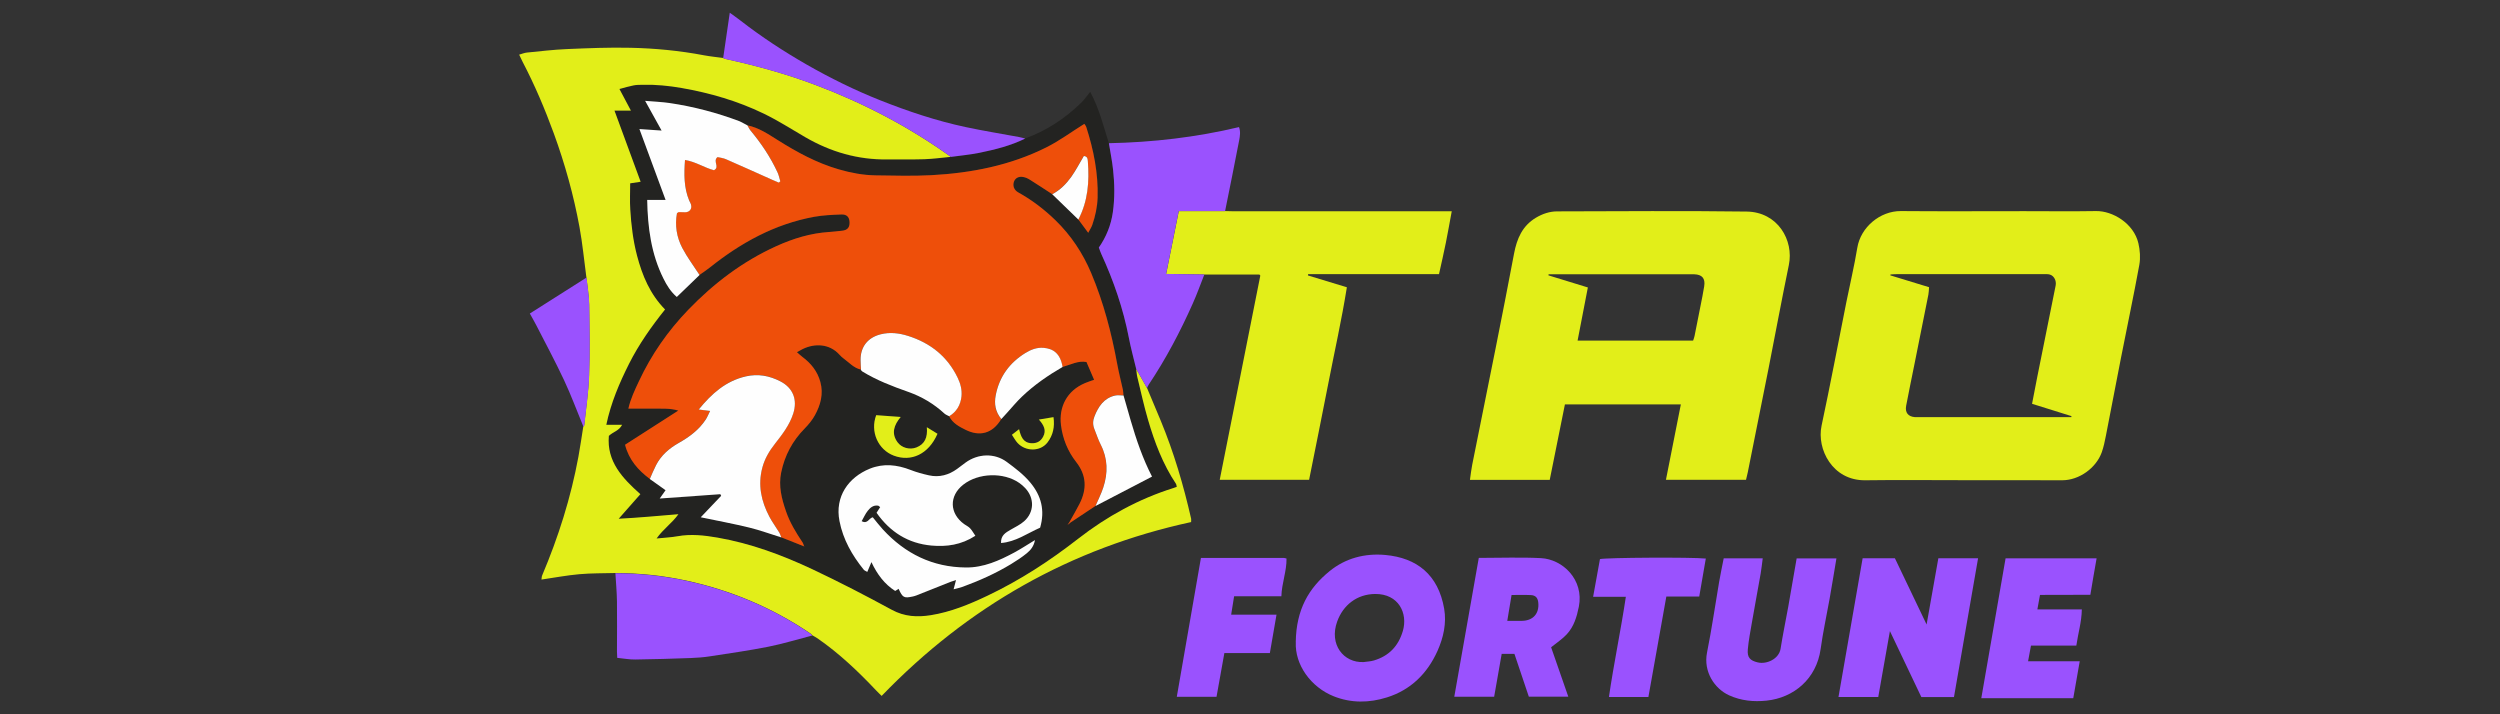 <?xml version="1.0" encoding="UTF-8"?>
<svg id="taofortune" xmlns="http://www.w3.org/2000/svg" width="560" height="160" viewBox="0 0 560 160"><rect x="0" y="0" width="560" height="160" fill="#333333" stroke="none"/>
  <defs>
    <style>
      .cls-1 {
        fill: #232321;
      }

      .cls-2 {
        fill: #ee4f0a;
      }

      .cls-3 {
        fill: #e2ee19;
      }

      .cls-4 {
        fill: #9a52fe;
      }

      .cls-5 {
        fill: #fefefe;
      }
    </style>
  </defs>
  <path class="cls-1" d="M229.64,31.02c4.76-1.74,8.9-4.45,12.52-7.98.69-.67,1.24-1.48,2.05-2.47,2.09,3.94,2.99,7.78,4.18,11.52.31,1.96.71,3.9.93,5.87.35,3.18.41,6.37-.04,9.56-.41,2.92-1.48,5.55-3.14,7.94.2.52.34.98.54,1.42,2.77,6.03,4.92,12.26,6.18,18.78.46,2.35,1.1,4.67,1.65,7,.08.6.1,1.21.24,1.79.78,3.21,1.49,6.45,2.41,9.62,1.47,5.04,3.32,9.94,6.26,14.34.12.17.12.42.18.68-.32.11-.54.2-.76.27-7.82,2.45-14.9,6.35-21.35,11.37-6.34,4.93-13.02,9.29-20.28,12.74-4.07,1.94-8.24,3.65-12.71,4.37-3,.48-5.88.36-8.73-1.2-5.85-3.19-11.77-6.26-17.8-9.09-6.79-3.2-13.82-5.81-21.26-7.09-2.96-.52-5.94-.85-8.96-.3-1.45.27-2.94.32-4.68.5,1.47-2.12,3.46-3.41,4.89-5.44-4.49.37-8.73.77-13.38,1.02,1.8-2.04,3.31-3.74,4.86-5.51-4.03-3.58-7.55-7.32-7.06-13.06.96-.92,2.26-1.11,2.97-2.48h-3.54c1.04-4.95,2.92-9.36,5.09-13.66,2.19-4.36,4.99-8.34,8.07-12.17-3.4-3.47-5.1-7.62-6.27-12.04-.9-3.39-1.31-6.87-1.52-10.35-.12-1.92-.02-3.85-.02-5.87.75-.11,1.44-.22,2.34-.35-1.96-5.33-3.87-10.53-5.86-15.94h3.68c-.91-1.71-1.71-3.22-2.57-4.84,1.22-.32,2.19-.62,3.18-.81.64-.13,1.32-.11,1.98-.13,2.95-.09,5.87.2,8.79.72,6.35,1.11,12.51,2.9,18.31,5.7,3.24,1.56,6.29,3.52,9.4,5.33,5.68,3.3,11.77,5.06,18.37,4.97,2.77-.04,5.54.05,8.31-.05,1.97-.07,3.94-.34,5.9-.53,2.14-.3,4.29-.49,6.4-.92,3.51-.72,6.99-1.59,10.24-3.19h0ZM239.42,117.36c.13-.11.27-.21.41-.32,1.86-1.23,3.71-2.47,5.57-3.7,4.19-2.18,8.39-4.36,12.67-6.59-2.05-3.95-3.52-8.26-4.8-12.65-.54-1.84-1.06-3.68-1.58-5.52-.04-.42-.04-.84-.12-1.25-.42-1.93-.93-3.85-1.28-5.79-1.28-6.97-3.06-13.8-5.82-20.35-1.9-4.49-4.55-8.48-8.03-11.86-2.5-2.43-5.28-4.54-8.34-6.24-.94-.52-1.27-1.51-.92-2.44.3-.77,1.07-1.18,2.09-.99.51.1,1.02.33,1.47.61,1.67,1.05,3.32,2.15,4.98,3.22,1.95,1.89,3.9,3.78,5.85,5.67.7.94,1.4,1.89,2.22,2.99.38-.72.71-1.21.9-1.75.69-1.99,1.14-4.04,1.2-6.16.16-5.41-.89-10.63-2.53-15.75-.1-.31-.34-.57-.44-.74-2.89,1.81-5.57,3.79-8.49,5.26-8.09,4.06-16.83,5.75-25.79,6.24-4.14.22-8.3.1-12.45.04-2.82-.04-5.58-.57-8.29-1.35-4.94-1.43-9.4-3.86-13.72-6.59-2.12-1.33-4.21-2.75-6.73-3.26h.04c-.25-.12-.5-.26-.75-.39-.37-.19-.73-.43-1.12-.57-5.07-1.9-10.27-3.27-15.62-4.06-1.7-.25-3.43-.32-5.47-.49,1.29,2.33,2.41,4.35,3.69,6.66-1.79-.12-3.3-.23-4.97-.34,1.98,5.37,3.88,10.51,5.86,15.87h-4.12c.11,6.22.9,12.12,3.64,17.62.75,1.5,1.62,2.93,2.99,4.12,1.75-1.69,3.43-3.31,5.1-4.92.78-.56,1.58-1.08,2.33-1.67,6.94-5.54,14.55-9.73,23.37-11.34,1.99-.36,4.05-.44,6.08-.52,1.23-.05,1.79.6,1.83,1.74.04,1.18-.49,1.78-1.68,1.9-.95.1-1.9.22-2.86.28-4.18.26-8.11,1.47-11.9,3.19-7.53,3.42-13.98,8.31-19.73,14.28-4.57,4.74-8.24,10.02-11.01,15.96-.9,1.94-1.84,3.87-2.37,6.14,1.98,0,3.84-.03,5.7,0,1.8.03,3.62-.13,5.49.44-3.97,2.54-7.93,5.09-11.93,7.65.86,3.38,2.94,5.7,5.54,7.65,1.16.82,2.31,1.65,3.51,2.5-.39.56-.76,1.08-1.31,1.86,4.71-.33,9.15-.65,13.58-.97.06.12.12.25.18.37-1.53,1.61-3.07,3.22-4.57,4.8,3.74.78,7.31,1.44,10.84,2.3,2.43.59,4.8,1.46,7.2,2.21,1.71.68,3.43,1.36,5.15,2.04.08.04.17.08.25.12-.09-.03-.18-.07-.27-.09-.12-.32-.18-.67-.37-.94-1.48-2.2-2.85-4.47-3.71-6.99-.96-2.8-1.69-5.6-1.07-8.64.78-3.84,2.52-7.09,5.26-9.87.88-.89,1.71-1.89,2.3-2.98,1.26-2.31,1.95-4.75,1.22-7.44-.65-2.39-2.08-4.16-4.01-5.61-.4-.3-.76-.65-1.24-1.07.58-.32.93-.53,1.3-.71,2.65-1.29,5.96-1.25,8.25,1.29.28.31.59.61.93.85,1.25.9,2.28,2.14,3.88,2.47l-.05.03.31.34c3.23,2,6.77,3.35,10.33,4.6,3.07,1.08,5.74,2.69,8.12,4.87.29.27.69.4,1.05.59.8,1.58,2.29,2.36,3.76,3.08,3,1.46,5.9.93,7.92-2.45.44-.48.88-.97,1.32-1.45,1.09-1.19,2.12-2.45,3.29-3.57,2.74-2.61,5.83-4.76,9.11-6.65,1.81-.51,3.54-1.46,5.37-1.11.6,1.4,1.14,2.64,1.71,3.98-.68.24-1.36.46-2.01.73-4.09,1.71-5.91,5.37-5.41,9.42.37,3.03,1.51,5.85,3.39,8.25,2.38,3.03,2.42,6.15.74,9.43-.68,1.33-1.45,2.62-2.17,3.93-.1.15-.2.29-.31.43-.07.09-.14.19-.21.29.1-.07.2-.13.3-.2h.01ZM232.98,118.2c1.11-3.86.25-7.13-2.2-10.08-1.52-1.83-3.39-3.22-5.28-4.63-2.74-2.03-6.45-1.88-9.24.16-.63.46-1.24.95-1.88,1.41-1.9,1.37-4,1.95-6.3,1.44-1.4-.31-2.79-.69-4.12-1.21-3.03-1.18-6.08-1.52-9.14-.28-4.78,1.94-7.87,6.25-6.78,11.75.82,4.14,2.83,7.65,5.43,10.87.16.2.45.28.79.49.32-.76.58-1.36.93-2.19,1.31,2.79,2.95,4.95,5.32,6.46.31-.19.54-.33.77-.47.9,1.97,1.2,2.13,3.18,1.71.29-.06.58-.15.86-.26,2.56-1.01,5.12-2.04,7.68-3.05.34-.13.7-.23,1.14-.37-.19.72-.33,1.25-.54,2.07.86-.23,1.43-.34,1.97-.54,3.78-1.38,7.45-3.02,10.9-5.11,1.23-.74,2.44-1.55,3.55-2.45.86-.7,1.56-1.6,1.8-2.92-1.64.99-3.08,1.95-4.6,2.77-3.4,1.83-6.91,3.41-10.89,3.37-7.46-.07-13.59-3.09-18.6-8.55-.8-.87-1.52-1.83-2.24-2.7-.88.2-1.16,1.6-2.49.87.47-.82.82-1.66,1.37-2.33.56-.69,1.28-1.31,2.3-1.15.14.02.27.19.48.34-.27.42-.52.81-.81,1.26,3.02,4.3,7.05,6.86,12.28,7.34,3.4.31,6.67-.13,9.85-2.19-.47-.68-.77-1.25-1.19-1.68-.37-.38-.89-.61-1.32-.93-3.32-2.39-3.41-6.34-.2-8.84,3.39-2.65,9.01-2.83,12.54-.39.49.34.96.74,1.36,1.18,2.09,2.24,2.03,5.37-.25,7.4-.88.78-2.01,1.3-3.04,1.91-1.08.64-2.21,1.21-2.15,2.97,3.31-.27,5.86-2.16,8.75-3.43h0ZM210,97.16c-.71-.44-1.44-.89-2.39-1.47.21,2.28-.47,3.79-2.34,4.53-1.51.6-3.32.08-4.24-1.19-1.41-1.97-.81-3.8.73-5.64-2-.15-3.78-.28-5.49-.4-1.4,3.7.42,7.75,3.96,9.07,3.8,1.42,7.74-.24,9.77-4.91h0ZM232.71,93.98c1.15,1.28,1.68,2.44.95,3.82-.56,1.06-1.44,1.54-2.66,1.47-1.86-.11-2.33-1.51-2.74-3.14-.61.48-1.06.83-1.6,1.25.47.69.81,1.34,1.28,1.85,1.82,1.95,5.1,1.93,6.68-.12,1.25-1.62,1.66-3.51,1.35-5.68-1.1.19-2.03.34-3.27.54h0Z"/>
  <path class="cls-3" d="M212.99,35.13c-1.97.19-3.93.46-5.9.53-2.77.09-5.54.01-8.31.05-6.59.09-12.68-1.67-18.37-4.97-3.12-1.81-6.17-3.77-9.4-5.33-5.8-2.8-11.96-4.59-18.31-5.7-2.92-.51-5.83-.8-8.79-.72-.66.02-1.33,0-1.98.13-.99.19-1.96.49-3.18.81.86,1.63,1.66,3.13,2.57,4.84h-3.68c1.99,5.41,3.9,10.62,5.86,15.94-.9.14-1.6.24-2.34.35,0,2.02-.1,3.95.02,5.87.21,3.49.63,6.96,1.52,10.35,1.17,4.42,2.87,8.57,6.27,12.04-3.08,3.84-5.87,7.81-8.07,12.17-2.16,4.31-4.05,8.71-5.09,13.66h3.54c-.71,1.37-2.01,1.56-2.97,2.48-.5,5.74,3.03,9.48,7.06,13.06-1.56,1.76-3.06,3.46-4.86,5.51,4.65-.25,8.89-.65,13.38-1.02-1.43,2.03-3.42,3.32-4.89,5.44,1.74-.18,3.23-.24,4.68-.5,3.02-.55,6-.21,8.96.3,7.44,1.29,14.47,3.9,21.26,7.09,6.03,2.84,11.95,5.91,17.8,9.09,2.85,1.55,5.73,1.67,8.73,1.2,4.48-.72,8.64-2.43,12.71-4.37,7.26-3.45,13.94-7.8,20.28-12.74,6.45-5.02,13.53-8.91,21.35-11.37.22-.07.44-.15.76-.27-.07-.26-.07-.5-.18-.68-2.94-4.41-4.79-9.3-6.26-14.34-.93-3.17-1.63-6.41-2.41-9.62-.14-.58-.16-1.19-.24-1.79.81,1.43,1.61,2.85,2.42,4.28,1.02,2.44,2.05,4.86,3.06,7.3,2.95,7.12,5.11,14.47,6.82,21.98.04.17,0,.35,0,.76-26.96,5.85-49.99,18.9-69.32,38.94-.44-.43-.86-.82-1.25-1.24-4.01-4.25-8.25-8.27-13.06-11.61-.39-.27-.82-.49-1.23-.73-.12-.12-.23-.27-.37-.37-8.53-5.79-17.85-9.72-27.9-11.89-5.22-1.13-10.51-1.67-15.86-1.69-2.69.08-5.39.03-8.07.27-2.78.25-5.55.77-8.46,1.2.05-.31.04-.65.16-.94,3.63-8.58,6.43-17.42,8.12-26.6.41-2.24.73-4.49,1.09-6.74.07-.09.19-.19.2-.28.39-3.71.96-7.42,1.09-11.14.19-5.3.1-10.62.02-15.93-.03-2.02-.41-4.04-.62-6.06-.5-3.75-.86-7.53-1.54-11.25-1.31-7.15-3.26-14.15-5.75-20.98-2-5.48-4.28-10.85-6.98-16.02-.25-.47-.46-.96-.79-1.64.67-.19,1.2-.42,1.76-.47,2.98-.29,5.97-.66,8.96-.78,4.74-.2,9.49-.4,14.24-.29,5.51.12,11,.65,16.43,1.68,1.41.27,2.85.4,4.27.6.22.08.44.19.66.24,6.84,1.49,13.58,3.35,20.13,5.83,10.75,4.06,20.85,9.34,30.21,16.05h.01Z"/>
  <path class="cls-3" d="M391.11,107.48h-17.94c1.12-5.65,2.22-11.2,3.34-16.89h-25.97c-1.13,5.63-2.26,11.25-3.4,16.9h-17.87c.17-1.17.28-2.27.5-3.35,1.74-8.71,3.52-17.42,5.25-26.13,1.4-7.06,2.8-14.13,4.13-21.21.63-3.33,1.85-6.21,4.9-8.03,1.48-.88,3.07-1.42,4.77-1.42,14.14-.03,28.29-.15,42.43.04,6.96.09,10.61,6.41,9.45,11.99-1.59,7.7-3.02,15.43-4.54,23.14-1.11,5.65-2.26,11.3-3.39,16.95-.42,2.12-.84,4.24-1.27,6.35-.11.53-.24,1.05-.39,1.65h0ZM353.37,76.29h25.89c.12-.36.25-.69.32-1.03.45-2.24.89-4.47,1.33-6.71.29-1.47.6-2.94.83-4.42.28-1.77-.46-2.63-2.22-2.69-.18,0-.36,0-.54,0h-32.1c-.01.08-.02.16-.03.24,2.95.9,5.89,1.81,8.83,2.71-.79,4.05-1.53,7.91-2.3,11.9h0Z"/>
  <path class="cls-3" d="M439.68,107.56c-7.28,0-14.57-.08-21.85.02-7.37.1-10.92-7-9.8-12.22,1.97-9.21,3.71-18.47,5.56-27.71.81-4.06,1.78-8.09,2.45-12.17.75-4.55,5.07-8.24,9.77-8.2,9.21.08,18.42.02,27.63.02,5.36,0,10.72.07,16.07-.02,3.73-.06,8.45,2.77,9.49,7.21.36,1.55.49,3.28.21,4.83-1.27,6.96-2.75,13.89-4.11,20.84-1.15,5.83-2.25,11.67-3.39,17.5-.24,1.23-.5,2.48-.92,3.66-1.24,3.47-5.01,6.27-8.89,6.26-7.4-.03-14.81-.01-22.21-.01h0ZM432.11,64.34c-.06.7-.06,1.18-.15,1.64-1.03,5.18-2.07,10.35-3.11,15.53-.63,3.12-1.27,6.23-1.87,9.36-.3,1.54.44,2.46,1.98,2.57.3.02.6,0,.91,0h34.11c0-.08.01-.15.02-.23-2.94-.92-5.87-1.84-8.82-2.76.41-2.12.77-4.06,1.16-5.99,1.37-6.83,2.75-13.65,4.12-20.48.22-1.09-.35-2.21-1.3-2.48-.45-.13-.96-.09-1.43-.09-10.96,0-21.91,0-32.87,0-.46,0-.93.04-1.39.07-.01.07-.02.13-.04.2,2.84.87,5.67,1.74,8.67,2.65h0Z"/>
  <path class="cls-3" d="M274.43,47.28c.66.02,1.32.05,1.98.05h48.78c-.47,2.49-.86,4.79-1.32,7.06-.46,2.29-.99,4.57-1.53,7.01h-29.32c-.01.1-.03.2-.04.3,2.84.86,5.67,1.72,8.72,2.65-1.17,7.32-2.78,14.45-4.17,21.61-1.39,7.17-2.86,14.34-4.29,21.52h-20.02c3.05-15.34,6.07-30.55,9.09-45.74-.05-.07-.07-.12-.11-.15-.04-.04-.1-.1-.14-.1-4.09,0-8.18,0-12.27,0-2.79-.04-5.58-.08-8.57-.12.97-4.82,1.89-9.38,2.83-14.08h10.39Z"/>
  <path class="cls-4" d="M274.43,47.28h-10.39c-.94,4.69-1.86,9.26-2.83,14.08,2.99.04,5.78.08,8.57.12-.86,2.17-1.64,4.37-2.59,6.49-2.81,6.31-6.02,12.41-9.86,18.16-.17.25-.27.53-.4.8-.81-1.43-1.61-2.85-2.42-4.28-.56-2.33-1.2-4.65-1.65-7-1.27-6.53-3.41-12.76-6.18-18.78-.2-.44-.34-.89-.54-1.42,1.66-2.39,2.73-5.02,3.14-7.94.45-3.19.39-6.38.04-9.56-.22-1.97-.61-3.91-.93-5.87,9.81-.2,19.5-1.31,29.15-3.61.38,1.01.21,2.03.03,2.98-1.01,5.28-2.08,10.54-3.14,15.8h-.01Z"/>
  <path class="cls-4" d="M290.25,143.83c.1-7.32,2.92-12.1,7.56-15.88,3.61-2.94,7.92-4.04,12.46-3.64,7.15.64,11.9,4.45,13.22,12.02.57,3.27-.16,6.51-1.5,9.5-2.28,5.05-5.97,8.71-11.32,10.39-3.98,1.25-8.02,1.31-11.94-.26-5.11-2.05-8.71-7.07-8.47-12.12ZM305.47,148.3c.77-.11,1.56-.14,2.29-.36,3.36-1,5.48-3.2,6.48-6.61,1.16-3.96-.96-8.34-6.22-8.28-4.08.04-7.17,2.5-8.49,6.17-1.86,5.13,1.42,9.3,5.93,9.08h0Z"/>
  <path class="cls-4" d="M437.69,156.14h-7.31c-2.26-4.75-4.55-9.56-7.04-14.78-.91,5.17-1.76,9.97-2.61,14.76h-8.91c1.81-10.4,3.61-20.7,5.41-31.07h7.23c2.31,4.82,4.64,9.69,7.1,14.84.91-5.1,1.76-9.94,2.63-14.84h8.9c-1.8,10.33-3.58,20.62-5.4,31.09h0Z"/>
  <path class="cls-4" d="M331.25,124.97c4.77,0,9.35-.18,13.91.05,4.87.24,9.7,4.82,8.5,10.89-.46,2.3-1.12,4.46-2.7,6.17-1,1.08-2.28,1.91-3.51,2.91,1.24,3.56,2.51,7.22,3.85,11.07h-8.84c-1.05-3.11-2.13-6.33-3.23-9.6h-2.85c-.55,3.16-1.11,6.33-1.69,9.61h-8.93c1.83-10.37,3.65-20.66,5.49-31.1h0ZM338.59,133.28c-.34,2.07-.64,3.86-.96,5.79,1.27,0,2.28.01,3.29,0,2.47-.04,3.88-1.6,3.66-4.03-.1-1.1-.58-1.69-1.66-1.74-1.42-.07-2.84-.02-4.33-.02h0Z"/>
  <path class="cls-4" d="M386.1,125.06h8.75c-.16,1.21-.27,2.32-.46,3.41-.64,3.66-1.33,7.31-1.96,10.96-.35,2.01-.74,4.02-.92,6.04-.16,1.79.48,2.49,2.23,2.91,1.96.47,4.74-.74,5.11-3.07.49-3.13,1.15-6.24,1.71-9.36.64-3.59,1.25-7.19,1.89-10.87h8.91c-.52,3.11-1.01,6.11-1.54,9.11-.66,3.71-1.48,7.41-1.99,11.14-.93,6.79-6.07,10.97-12.1,11.61-2.95.31-5.72.02-8.39-1.18-3.24-1.46-5.84-5.27-4.96-9.62,1.05-5.22,1.8-10.51,2.7-15.76.3-1.76.68-3.51,1.03-5.31h0Z"/>
  <path class="cls-4" d="M137.83,128.4c5.34.02,10.64.56,15.86,1.69,10.05,2.17,19.37,6.1,27.9,11.89.14.09.25.24.37.37-3.29.85-6.55,1.86-9.88,2.52-4.33.86-8.71,1.48-13.08,2.15-1.42.22-2.86.33-4.29.38-4.14.15-8.28.28-12.42.33-1.3.02-2.6-.23-4.03-.37-.02-.48-.06-.94-.06-1.4,0-3.75.05-7.49,0-11.24-.03-2.11-.23-4.21-.35-6.31h0Z"/>
  <path class="cls-4" d="M443.81,156.4c1.83-10.55,3.63-20.91,5.44-31.33h20.39c-.25,1.4-.49,2.73-.71,4.05-.22,1.29-.43,2.58-.69,4.11-3.74.04-7.44,0-11.28.03-.19,1.06-.37,2.04-.59,3.25h9.96c-.05,2.85-.84,5.35-1.23,8.1h-10.16c-.22,1.22-.42,2.26-.65,3.51h11.57c-.5,2.88-.97,5.56-1.45,8.28h-20.61Z"/>
  <path class="cls-4" d="M269.01,124.97c6.38,0,12.45,0,18.53,0,.17,0,.34.07.64.14.05,2.85-1.07,5.51-1.15,8.46h-10.59c-.22,1.39-.43,2.65-.66,4.11h10.16c-.51,2.94-.99,5.71-1.49,8.6h-10.19c-.6,3.33-1.17,6.54-1.76,9.81h-8.9c1.81-10.42,3.6-20.72,5.41-31.12h0Z"/>
  <path class="cls-4" d="M382.1,125.12c-.5,2.88-.98,5.63-1.47,8.5h-7.37c-1.35,7.55-2.68,15-4.02,22.51h-8.84c1.09-7.5,2.65-14.84,3.79-22.45h-7.33c.53-2.94,1.03-5.69,1.53-8.44,1.26-.34,20.57-.46,23.73-.12h0Z"/>
  <path class="cls-4" d="M212.99,35.13c-9.36-6.71-19.46-11.99-30.21-16.05-6.56-2.48-13.29-4.34-20.13-5.83-.23-.05-.44-.16-.66-.24.48-3.3.96-6.6,1.48-10.16.88.64,1.64,1.17,2.38,1.74,4.7,3.65,9.66,6.9,14.82,9.86,5.32,3.04,10.8,5.75,16.49,8.01,6.22,2.47,12.58,4.6,19.13,6,3.96.85,7.98,1.49,11.96,2.23.47.09.93.23,1.4.34-3.25,1.6-6.73,2.47-10.24,3.19-2.11.43-4.27.62-6.4.92h0Z"/>
  <path class="cls-4" d="M131.38,62.18c.22,2.02.59,4.04.62,6.06.09,5.31.17,10.63-.02,15.93-.13,3.72-.71,7.43-1.09,11.14-.01.1-.13.19-.2.28-1.44-3.49-2.75-7.04-4.35-10.45-1.96-4.18-4.15-8.26-6.26-12.37-.46-.9-.98-1.77-1.4-2.54,4.31-2.73,8.5-5.39,12.69-8.05h0Z"/>
  <path class="cls-2" d="M192.87,82.79c-1.61-.33-2.64-1.57-3.88-2.47-.34-.24-.65-.54-.93-.85-2.28-2.54-5.6-2.58-8.25-1.29-.37.18-.72.4-1.3.71.48.42.84.77,1.24,1.07,1.93,1.44,3.36,3.22,4.01,5.61.73,2.69.04,5.13-1.22,7.44-.6,1.09-1.43,2.09-2.3,2.98-2.73,2.78-4.48,6.03-5.26,9.87-.62,3.04.11,5.84,1.07,8.64.86,2.53,2.24,4.79,3.71,6.99.18.27.25.63.37.94l.02-.03c-1.71-.68-3.43-1.36-5.15-2.04-.16-.37-.26-.78-.47-1.12-.72-1.18-1.54-2.3-2.2-3.52-1.84-3.46-2.62-7.1-1.58-10.98.54-2.01,1.58-3.75,2.85-5.38,1.63-2.08,3.26-4.17,4.08-6.76.97-3.06-.04-5.7-2.84-7.17-2.47-1.3-5.06-1.79-7.83-1.13-4.43,1.05-7.59,3.84-10.51,7.41.94.12,1.61.2,2.55.32-.38.76-.6,1.36-.95,1.89-1.52,2.33-3.69,3.94-6.07,5.28-2.14,1.21-3.94,2.76-5.08,4.97-.52,1.01-.94,2.07-1.4,3.1-2.6-1.95-4.68-4.27-5.54-7.65,4-2.56,7.96-5.1,11.93-7.65-1.87-.57-3.68-.41-5.49-.44-1.86-.03-3.71,0-5.7,0,.52-2.27,1.46-4.2,2.37-6.14,2.78-5.94,6.45-11.22,11.01-15.96,5.75-5.97,12.2-10.86,19.73-14.28,3.79-1.72,7.71-2.93,11.9-3.19.95-.06,1.91-.18,2.86-.28,1.19-.12,1.72-.72,1.68-1.9-.04-1.14-.6-1.79-1.83-1.74-2.03.08-4.09.16-6.08.52-8.82,1.61-16.43,5.8-23.37,11.34-.74.6-1.55,1.12-2.33,1.67-1.31-2.01-2.76-3.95-3.87-6.06-1.27-2.43-1.69-5.1-1.19-7.78.21-.13.31-.25.42-.25.47,0,.94.05,1.41.04.99-.01,1.57-.74,1.33-1.68-.09-.34-.3-.65-.44-.99-1.16-2.86-1.16-5.83-.92-9.05,2.47.44,4.39,1.77,6.49,2.3,1.4-.73-.34-2,.79-2.94.52.12,1.23.19,1.86.46,3.46,1.5,6.89,3.06,10.34,4.6.51.23,1.02.44,1.54.66.11-.1.22-.2.33-.3-.2-.65-.31-1.33-.6-1.94-1.57-3.41-3.64-6.51-6.04-9.39-.29-.35-.48-.78-.72-1.17,2.52.51,4.61,1.93,6.73,3.26,4.33,2.73,8.78,5.16,13.72,6.59,2.71.79,5.47,1.31,8.29,1.35,4.15.06,8.31.18,12.45-.04,8.96-.48,17.69-2.18,25.79-6.24,2.93-1.47,5.6-3.45,8.49-5.26.1.17.34.43.44.74,1.64,5.12,2.69,10.34,2.53,15.75-.06,2.11-.51,4.16-1.2,6.16-.19.54-.53,1.03-.9,1.75-.82-1.1-1.52-2.04-2.22-2.99,2.15-4.11,2.49-8.51,2.13-13.03-.04-.52-.05-1.13-.9-1.21-.93,1.55-1.77,3.21-2.84,4.71-1.12,1.57-2.5,2.94-4.25,3.86-1.66-1.08-3.3-2.17-4.98-3.22-.44-.28-.96-.52-1.47-.61-1.02-.2-1.79.21-2.09.99-.36.93-.02,1.92.92,2.44,3.07,1.7,5.84,3.81,8.34,6.24,3.49,3.38,6.14,7.37,8.03,11.86,2.76,6.55,4.54,13.37,5.82,20.35.36,1.94.86,3.86,1.28,5.79.09.41.08.83.12,1.25-.64,0-1.32-.13-1.93.02-2.47.59-3.71,2.47-4.58,4.66-.37.92-.41,1.88-.03,2.82.47,1.17.85,2.38,1.43,3.49,1.61,3.14,1.66,6.36.58,9.63-.47,1.42-1.16,2.76-1.74,4.14-1.86,1.23-3.71,2.47-5.57,3.7-.07-.07-.13-.13-.19-.2.73-1.31,1.49-2.6,2.17-3.93,1.69-3.29,1.64-6.4-.74-9.43-1.88-2.4-3.02-5.22-3.39-8.25-.5-4.06,1.32-7.71,5.41-9.42.65-.27,1.33-.49,2.01-.73-.58-1.34-1.11-2.58-1.71-3.98-1.83-.35-3.56.6-5.37,1.11-.49-2.99-2.05-4.11-4.28-4.29-1.45-.12-2.83.4-4.07,1.17-3.53,2.19-5.79,5.26-6.62,9.4-.41,2.02-.08,3.8,1.25,5.38-2.02,3.38-4.92,3.91-7.92,2.45-1.47-.72-2.96-1.5-3.76-3.08,1.67-1.01,2.53-2.53,2.75-4.43.17-1.47-.22-2.88-.85-4.19-2.3-4.78-6.11-7.8-11.09-9.37-2.02-.64-4.08-.9-6.2-.36-2.85.73-4.5,2.8-4.46,5.75.01.72.07,1.43.1,2.15h-.01Z"/>
  <path class="cls-5" d="M232.98,118.2c-2.89,1.27-5.44,3.17-8.75,3.43-.06-1.75,1.07-2.33,2.15-2.97,1.03-.61,2.16-1.12,3.04-1.91,2.27-2.03,2.33-5.16.25-7.4-.41-.44-.87-.84-1.36-1.18-3.53-2.44-9.16-2.26-12.54.39-3.21,2.51-3.12,6.45.2,8.84.44.32.96.54,1.32.93.42.44.72,1,1.19,1.68-3.18,2.06-6.46,2.5-9.85,2.19-5.23-.48-9.26-3.04-12.28-7.34.29-.45.54-.83.81-1.26-.22-.16-.34-.32-.48-.34-1.03-.16-1.75.45-2.3,1.15-.55.68-.9,1.52-1.37,2.33,1.33.73,1.61-.67,2.49-.87.72.88,1.44,1.83,2.24,2.7,5.01,5.46,11.14,8.48,18.6,8.55,3.98.04,7.48-1.54,10.89-3.37,1.52-.82,2.96-1.78,4.6-2.77-.24,1.33-.94,2.22-1.8,2.92-1.11.91-2.33,1.71-3.55,2.45-3.45,2.09-7.12,3.73-10.9,5.11-.54.2-1.11.3-1.97.54.22-.82.35-1.36.54-2.07-.43.14-.79.24-1.14.37-2.56,1.01-5.12,2.04-7.68,3.05-.28.11-.57.2-.86.26-1.97.43-2.28.27-3.18-1.71-.24.14-.46.28-.77.47-2.36-1.51-4.01-3.67-5.32-6.46-.35.83-.61,1.43-.93,2.19-.34-.2-.63-.29-.79-.49-2.6-3.22-4.62-6.73-5.43-10.87-1.09-5.5,2-9.81,6.78-11.75,3.06-1.24,6.11-.9,9.14.28,1.33.52,2.73.9,4.12,1.21,2.3.51,4.41-.07,6.3-1.44.63-.46,1.24-.95,1.88-1.41,2.79-2.04,6.5-2.19,9.24-.16,1.89,1.4,3.76,2.8,5.28,4.63,2.45,2.94,3.31,6.22,2.2,10.08h0Z"/>
  <path class="cls-5" d="M145.56,107.29c.46-1.04.88-2.1,1.4-3.1,1.14-2.21,2.94-3.76,5.08-4.97,2.37-1.34,4.55-2.94,6.07-5.28.34-.53.57-1.13.95-1.89-.94-.12-1.62-.2-2.55-.32,2.92-3.58,6.07-6.37,10.51-7.41,2.77-.65,5.36-.16,7.83,1.13,2.81,1.47,3.82,4.11,2.84,7.17-.82,2.58-2.45,4.68-4.08,6.76-1.28,1.63-2.32,3.37-2.85,5.38-1.03,3.88-.25,7.52,1.58,10.98.65,1.22,1.48,2.34,2.2,3.52.21.34.31.74.47,1.12-2.4-.74-4.77-1.62-7.2-2.21-3.53-.86-7.1-1.52-10.84-2.3,1.5-1.57,3.03-3.18,4.57-4.8-.06-.12-.12-.25-.18-.37-4.43.32-8.86.63-13.58.97.55-.78.91-1.3,1.31-1.86-1.2-.85-2.35-1.68-3.51-2.5h0Z"/>
  <path class="cls-5" d="M167.43,28.11c.24.39.43.82.72,1.17,2.4,2.88,4.47,5.98,6.04,9.39.28.61.4,1.29.6,1.94-.11.1-.22.2-.33.3-.51-.22-1.03-.44-1.54-.66-3.44-1.54-6.88-3.09-10.34-4.6-.63-.27-1.34-.34-1.86-.46-1.14.94.61,2.2-.79,2.94-2.1-.53-4.01-1.87-6.49-2.3-.24,3.22-.25,6.19.92,9.05.14.33.35.64.44.99.24.94-.34,1.67-1.33,1.68-.47,0-.94-.04-1.41-.04-.1,0-.2.12-.42.25-.5,2.68-.08,5.35,1.19,7.78,1.11,2.12,2.57,4.05,3.87,6.06-1.67,1.62-3.35,3.23-5.1,4.92-1.37-1.19-2.25-2.62-2.99-4.12-2.74-5.5-3.53-11.41-3.64-17.62h4.12c-1.98-5.36-3.88-10.51-5.86-15.87,1.68.12,3.18.22,4.97.34-1.28-2.31-2.4-4.33-3.69-6.66,2.04.18,3.77.24,5.47.49,5.35.79,10.56,2.16,15.62,4.06.39.15.75.38,1.12.57.25.13.5.27.75.4h-.04s0-.01,0-.01Z"/>
  <path class="cls-5" d="M192.87,82.79c-.04-.72-.09-1.43-.1-2.15-.04-2.95,1.61-5.02,4.46-5.75,2.12-.54,4.18-.28,6.2.36,4.98,1.58,8.79,4.59,11.09,9.37.63,1.31,1.01,2.72.85,4.19-.21,1.9-1.08,3.42-2.75,4.43-.35-.2-.76-.33-1.05-.59-2.38-2.19-5.05-3.79-8.12-4.87-3.55-1.25-7.09-2.6-10.33-4.6-.11-.11-.21-.23-.31-.34l.05-.03h0Z"/>
  <path class="cls-5" d="M245.39,113.35c.59-1.38,1.27-2.72,1.74-4.14,1.08-3.27,1.03-6.49-.58-9.63-.57-1.11-.95-2.33-1.42-3.49-.38-.94-.34-1.9.03-2.82.87-2.2,2.11-4.08,4.58-4.66.61-.15,1.28-.02,1.93-.02.53,1.84,1.05,3.68,1.58,5.52,1.28,4.39,2.76,8.71,4.8,12.65-4.28,2.23-8.47,4.41-12.67,6.59h0Z"/>
  <path class="cls-5" d="M224.3,93.86c-1.32-1.58-1.65-3.36-1.25-5.38.82-4.13,3.09-7.21,6.62-9.4,1.24-.77,2.62-1.29,4.07-1.17,2.23.18,3.79,1.3,4.28,4.29-3.27,1.89-6.37,4.03-9.11,6.65-1.17,1.11-2.2,2.37-3.29,3.57-.44.48-.88.97-1.32,1.45h0Z"/>
  <path class="cls-3" d="M210,97.16c-2.03,4.67-5.96,6.33-9.77,4.91-3.54-1.33-5.36-5.38-3.96-9.07,1.71.12,3.49.25,5.49.4-1.53,1.84-2.14,3.67-.73,5.64.91,1.27,2.72,1.78,4.24,1.19,1.88-.74,2.55-2.25,2.34-4.53.95.58,1.68,1.03,2.39,1.47h0Z"/>
  <path class="cls-5" d="M235.69,43.51c1.75-.91,3.12-2.29,4.25-3.86,1.07-1.5,1.91-3.16,2.84-4.71.85.08.86.69.9,1.21.36,4.52.02,8.92-2.13,13.03-1.95-1.89-3.9-3.78-5.85-5.67h0Z"/>
  <path class="cls-3" d="M232.71,93.98c1.24-.21,2.17-.36,3.27-.54.31,2.17-.1,4.06-1.35,5.68-1.58,2.05-4.86,2.07-6.68.12-.48-.51-.81-1.16-1.28-1.85.54-.42.99-.78,1.6-1.25.41,1.62.88,3.03,2.74,3.14,1.22.07,2.1-.41,2.66-1.47.73-1.38.2-2.54-.95-3.82h0Z"/>
  <path class="cls-2" d="M239.33,117.27c.1-.14.2-.29.31-.43.06.07.12.14.19.2-.13.1-.27.21-.41.32l-.09-.09h0Z"/>
  <path class="cls-2" d="M239.42,117.36c-.1.07-.2.13-.3.2l.21-.29.09.09h0Z"/>
  <path class="cls-2" d="M180.11,122.43c.09.03.18.07.27.09-.08-.04-.17-.08-.25-.12l-.02.03Z"/>
</svg>
